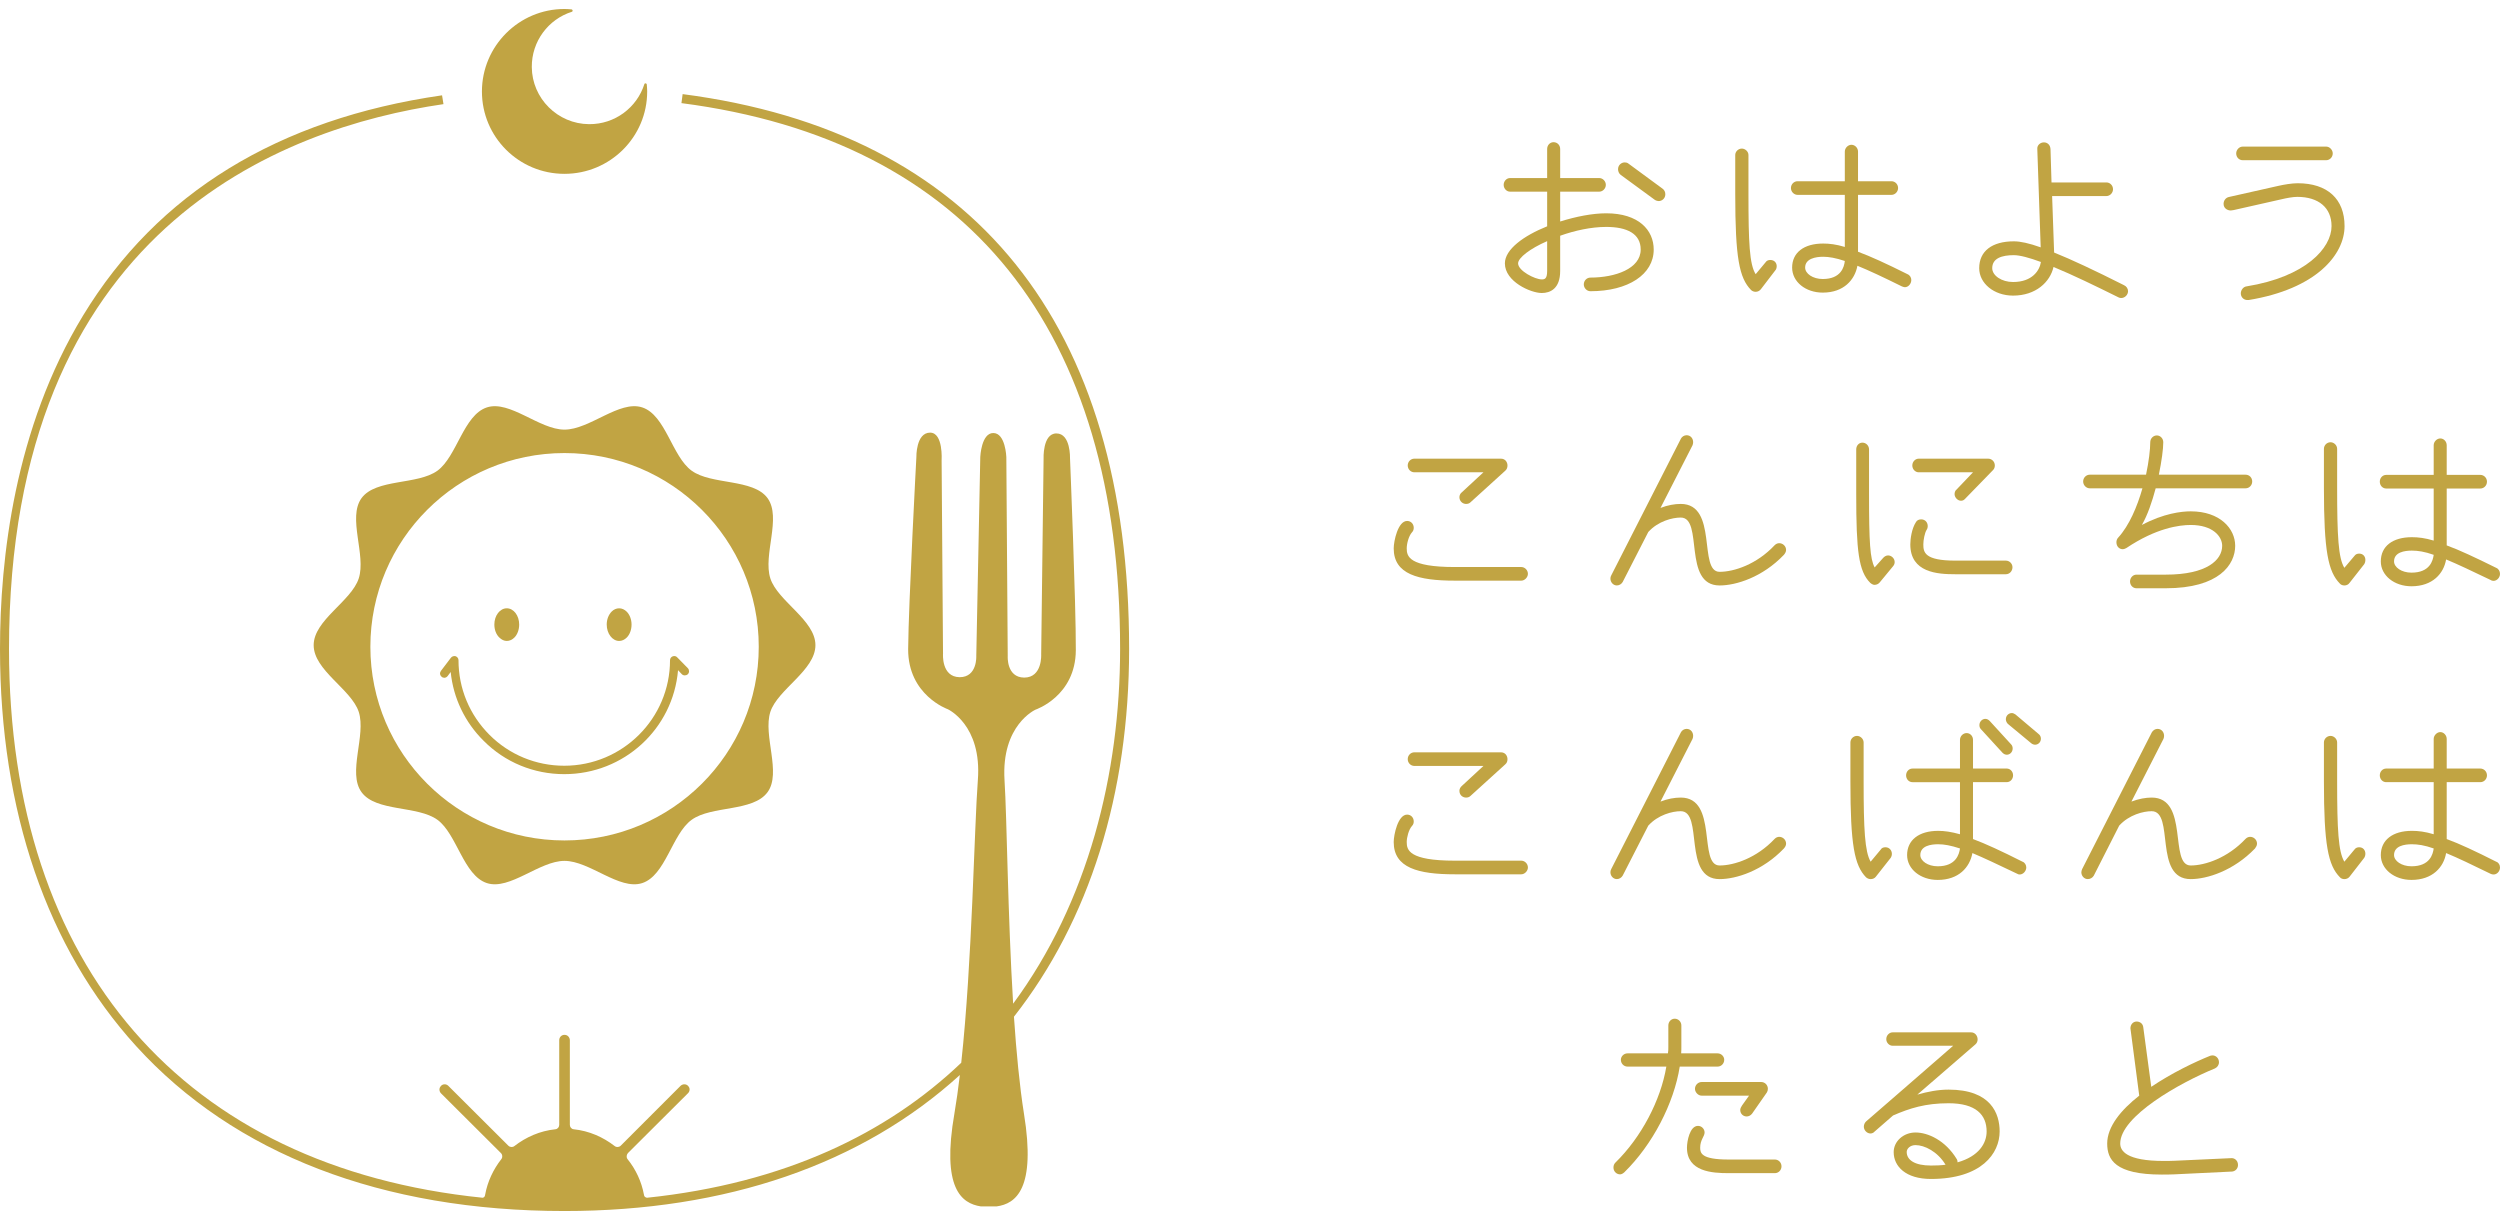 <?xml version="1.0" encoding="utf-8"?>
<!-- Generator: Adobe Illustrator 15.0.0, SVG Export Plug-In  -->
<!DOCTYPE svg PUBLIC "-//W3C//DTD SVG 1.1//EN" "http://www.w3.org/Graphics/SVG/1.1/DTD/svg11.dtd">
<svg version="1.1"
	 xmlns="http://www.w3.org/2000/svg" xmlns:xlink="http://www.w3.org/1999/xlink" xmlns:a="http://ns.adobe.com/AdobeSVGViewerExtensions/3.0/"
	 x="0px" y="0px" width="250px" height="122px" viewBox="0 -0.899 250 122" enable-background="new 0 -0.899 250 122"
	 xml:space="preserve">
<defs>
</defs>
<path fill-rule="evenodd" clip-rule="evenodd" fill="#C1A443" d="M165.872,19.209c-0.121,0-0.241-0.04-0.361-0.101l-3.445-2.523
	c-0.181-0.14-0.261-0.361-0.261-0.561c0-0.421,0.341-0.682,0.661-0.682c0.12,0,0.261,0.021,0.38,0.12l3.406,2.504
	c0.201,0.14,0.281,0.361,0.281,0.562C166.533,18.949,166.193,19.209,165.872,19.209z M154.715,23.215
	c-1.703,0.742-2.905,1.663-2.905,2.223c0,0.741,1.682,1.603,2.364,1.603c0.28,0,0.541-0.04,0.541-0.842V23.215z M159.041,28.223
	c-0.36,0-0.661-0.321-0.661-0.681c0-0.381,0.301-0.682,0.661-0.682c2.464,0,5.028-0.881,5.028-2.804
	c0-1.583-1.362-2.263-3.446-2.263c-1.502,0-3.144,0.36-4.606,0.881v3.525c0,1.763-0.982,2.203-1.843,2.203
	c-1.102,0-3.686-1.141-3.686-2.964c0-1.401,1.883-2.764,4.227-3.706v-3.465h-3.706c-0.361,0-0.642-0.32-0.642-0.681
	s0.281-0.681,0.642-0.681h3.706v-2.905c0-0.381,0.28-0.681,0.641-0.681c0.38,0,0.661,0.3,0.661,0.681v2.905h3.905
	c0.361,0,0.661,0.32,0.661,0.681s-0.3,0.681-0.661,0.681h-3.905v2.985c1.583-0.5,3.244-0.821,4.606-0.821
	c3.245,0,4.748,1.682,4.748,3.625C165.371,26.541,162.827,28.223,159.041,28.223z"/>
<path fill-rule="evenodd" clip-rule="evenodd" fill="#C1A443" d="M182.317,24.777c-0.741,0-1.803,0.181-1.803,1.082
	c0,0.602,0.761,1.143,1.763,1.143c1.823,0,2.143-1.202,2.204-1.804C183.579,24.897,182.898,24.777,182.317,24.777z M190.489,27.822
	c-0.08,0-0.2-0.041-0.3-0.081c-1.863-0.921-3.306-1.602-4.447-2.063c-0.26,1.401-1.363,2.684-3.465,2.684
	c-1.723,0-3.064-1.082-3.064-2.504c0-1.502,1.182-2.403,3.104-2.403c0.621,0,1.302,0.08,2.164,0.34v-5.208h-4.727
	c-0.361,0-0.661-0.321-0.661-0.681c0-0.38,0.3-0.682,0.661-0.682h4.727v-2.965c0-0.36,0.32-0.681,0.661-0.681
	c0.36,0,0.66,0.321,0.66,0.681v2.965h3.346c0.36,0,0.66,0.301,0.66,0.682c0,0.36-0.3,0.681-0.66,0.681h-3.346v5.688
	c1.242,0.46,2.825,1.182,4.948,2.244c0.241,0.1,0.38,0.34,0.38,0.581C191.13,27.481,190.83,27.822,190.489,27.822z M177.529,26.139
	l-1.441,1.883c-0.121,0.161-0.321,0.26-0.521,0.26c-0.161,0-0.34-0.06-0.461-0.18c-1.181-1.202-1.582-3.225-1.582-9.594v-3.907
	c0-0.34,0.3-0.641,0.661-0.641c0.34,0,0.661,0.3,0.661,0.641v3.907c0,4.847,0.1,7.031,0.721,8.012l1.001-1.202
	c0.101-0.161,0.281-0.22,0.46-0.22c0.421,0,0.642,0.3,0.642,0.621C177.67,25.858,177.63,26.04,177.529,26.139z"/>
<path fill-rule="evenodd" clip-rule="evenodd" fill="#C1A443" d="M201.386,24.617c-1.181,0-2.163,0.301-2.163,1.303
	c0,0.74,0.941,1.382,2.083,1.382c1.923,0,2.664-1.162,2.785-2.003C202.948,24.877,201.986,24.617,201.386,24.617z M212.122,28.903
	c-0.1,0-0.18-0.02-0.26-0.06c-2.263-1.122-4.566-2.244-6.51-3.045c-0.34,1.502-1.763,2.864-4.046,2.864
	c-1.903,0-3.385-1.222-3.385-2.743c0-1.703,1.282-2.685,3.465-2.685c0.641,0,1.502,0.181,2.684,0.602l-0.34-9.855
	c-0.02-0.381,0.32-0.642,0.661-0.642c0.361,0,0.641,0.26,0.661,0.682l0.1,3.324h5.489c0.36,0,0.661,0.3,0.661,0.682
	c0,0.36-0.301,0.681-0.661,0.681h-5.428l0.2,5.648c1.743,0.701,4.006,1.762,6.991,3.265c0.26,0.12,0.401,0.361,0.401,0.602
	C212.804,28.583,212.483,28.903,212.122,28.903z"/>
<path fill-rule="evenodd" clip-rule="evenodd" fill="#C1A443" d="M232.613,15.123h-8.332c-0.381,0-0.661-0.3-0.661-0.681
	c0-0.341,0.28-0.682,0.661-0.682h8.332c0.361,0,0.661,0.34,0.661,0.682C233.274,14.822,232.974,15.123,232.613,15.123z
	 M224.861,29.104h-0.119c-0.381,0-0.661-0.3-0.661-0.662c0-0.321,0.241-0.661,0.561-0.701c5.949-0.961,8.513-3.846,8.513-6.028
	c0-1.843-1.302-2.925-3.425-2.925c-0.44,0-1.082,0.121-1.582,0.241l-4.788,1.081c0,0-0.22,0.04-0.28,0.04
	c-0.34,0-0.722-0.22-0.722-0.66c0-0.321,0.2-0.602,0.5-0.682l4.988-1.122c0.52-0.12,1.342-0.26,1.923-0.26
	c2.985,0,4.687,1.583,4.687,4.287C234.456,24.576,231.611,28.002,224.861,29.104z"/>
<path fill-rule="evenodd" clip-rule="evenodd" fill="#C1A443" d="M150.528,46.17l-3.485,3.165c-0.12,0.12-0.281,0.16-0.441,0.16
	c-0.321,0-0.661-0.261-0.661-0.682c0-0.18,0.101-0.38,0.24-0.48l2.164-2.003h-6.911c-0.36,0-0.661-0.3-0.661-0.682
	c0-0.38,0.301-0.681,0.661-0.681h8.654c0.48,0,0.66,0.401,0.66,0.681C150.749,45.849,150.688,46.03,150.528,46.17z M152.131,57.166
	h-6.651c-3.666,0-6.109-0.641-6.109-3.225c0-0.721,0.421-2.745,1.342-2.745c0.401,0,0.661,0.321,0.661,0.682
	c0,0.161-0.04,0.32-0.18,0.461c-0.321,0.36-0.521,1.122-0.521,1.602c0,0.781,0.201,1.863,4.807,1.863h6.651
	c0.34,0,0.66,0.3,0.66,0.681C152.792,56.826,152.472,57.166,152.131,57.166z"/>
<path fill="#C1A443" d="M178.391,54.583c-2.143,2.243-4.788,3.064-6.43,3.064c-3.726,0-1.583-6.791-3.886-6.791
	c-0.841,0-2.264,0.361-3.246,1.443l-2.564,5.007c-0.119,0.201-0.34,0.34-0.58,0.34c-0.361,0-0.642-0.321-0.642-0.681
	c0-0.12,0.021-0.221,0.08-0.321l6.971-13.681c0.101-0.201,0.34-0.34,0.561-0.34c0.421,0,0.66,0.34,0.66,0.701
	c0,0.08-0.02,0.2-0.06,0.3l-3.205,6.269c0.721-0.281,1.422-0.4,2.024-0.4c3.765,0,1.722,6.79,3.886,6.79
	c1.441,0,3.706-0.74,5.508-2.664c0.14-0.14,0.3-0.2,0.46-0.2c0.34,0,0.681,0.28,0.681,0.681
	C178.611,54.262,178.511,54.442,178.391,54.583z"/>
<path fill-rule="evenodd" clip-rule="evenodd" fill="#C1A443" d="M199.303,46.109l-2.785,2.865c-0.14,0.161-0.28,0.201-0.42,0.201
	c-0.34,0-0.641-0.34-0.641-0.661c0-0.161,0.06-0.361,0.2-0.46l1.643-1.723h-5.428c-0.34,0-0.641-0.3-0.641-0.682
	c0-0.38,0.3-0.681,0.641-0.681h6.95c0.341,0,0.661,0.281,0.661,0.681C199.482,45.83,199.423,45.99,199.303,46.109z M200.585,56.525
	h-5.068c-1.763,0-4.486-0.161-4.486-2.984c0-0.541,0.14-1.583,0.561-2.224c0.101-0.201,0.321-0.28,0.521-0.28
	c0.421,0,0.661,0.32,0.661,0.681c0,0.1-0.021,0.241-0.12,0.38c-0.181,0.3-0.321,1.001-0.321,1.443c0,0.78,0.12,1.622,3.185,1.622
	h5.068c0.36,0,0.661,0.301,0.661,0.661C201.246,56.225,200.945,56.525,200.585,56.525z M189.307,55.724l-1.321,1.602
	c-0.121,0.161-0.321,0.261-0.541,0.261c-0.121,0-0.281-0.08-0.42-0.2c-1.162-1.162-1.403-3.165-1.403-8.874v-4.467
	c0-0.38,0.26-0.681,0.621-0.681s0.661,0.3,0.661,0.681v4.467c0,4.847,0.1,6.47,0.561,7.332l0.841-0.942
	c0.12-0.14,0.301-0.26,0.5-0.26c0.341,0,0.661,0.3,0.661,0.661C189.467,55.444,189.427,55.584,189.307,55.724z"/>
<path fill="#C1A443" d="M224.561,47.932h-8.993c-0.361,1.342-0.801,2.664-1.382,3.666c2.183-1.162,3.966-1.363,4.887-1.363
	c2.924,0,4.446,1.724,4.446,3.446c0,1.863-1.583,4.247-6.95,4.247h-2.924c-0.361,0-0.642-0.301-0.642-0.682
	c0-0.36,0.281-0.681,0.642-0.681h2.924c4.146,0,5.648-1.482,5.648-2.884c0-0.942-0.941-2.083-3.145-2.083
	c-1.142,0-3.445,0.3-6.43,2.303c-0.101,0.061-0.241,0.12-0.38,0.12c-0.301,0-0.621-0.241-0.621-0.701c0-0.161,0.06-0.34,0.18-0.461
	c1.101-1.202,1.903-3.104,2.423-4.927h-5.268c-0.361,0-0.661-0.321-0.661-0.681c0-0.38,0.3-0.681,0.661-0.681h5.628
	c0.28-1.322,0.421-2.524,0.421-3.245c0-0.38,0.3-0.682,0.661-0.682c0.34,0,0.641,0.301,0.641,0.682c0,0.661-0.161,1.883-0.441,3.245
	h8.673c0.381,0,0.661,0.3,0.661,0.681C225.222,47.611,224.941,47.932,224.561,47.932z"/>
<path fill-rule="evenodd" clip-rule="evenodd" fill="#C1A443" d="M241.187,54.162c-0.741,0-1.783,0.16-1.783,1.082
	c0,0.581,0.741,1.122,1.743,1.122c1.843,0,2.143-1.202,2.223-1.782C242.468,54.262,241.787,54.162,241.187,54.162z M249.359,57.187
	c-0.081,0-0.201-0.021-0.281-0.08c-1.883-0.902-3.305-1.583-4.467-2.063c-0.241,1.422-1.363,2.684-3.465,2.684
	c-1.723,0-3.065-1.082-3.065-2.484c0-1.522,1.183-2.424,3.105-2.424c0.641,0,1.321,0.081,2.183,0.34v-5.207h-4.748
	c-0.36,0-0.641-0.301-0.641-0.682s0.281-0.681,0.641-0.681h4.748v-2.964c0-0.361,0.321-0.681,0.661-0.681
	c0.36,0,0.641,0.32,0.641,0.681v2.964h3.365c0.36,0,0.661,0.3,0.661,0.681s-0.301,0.682-0.661,0.682h-3.365v5.688
	c1.262,0.46,2.844,1.202,4.948,2.244c0.241,0.1,0.381,0.34,0.381,0.601C250,56.846,249.7,57.187,249.359,57.187z M236.418,55.524
	l-1.462,1.863c-0.12,0.18-0.32,0.26-0.521,0.26c-0.16,0-0.34-0.06-0.441-0.18c-1.182-1.202-1.602-3.226-1.602-9.595v-3.886
	c0-0.361,0.3-0.661,0.661-0.661c0.34,0,0.661,0.3,0.661,0.661v3.886c0,4.847,0.12,7.03,0.721,8.012l1.001-1.183
	c0.121-0.18,0.3-0.24,0.48-0.24c0.401,0,0.621,0.3,0.621,0.621C236.539,55.243,236.499,55.403,236.418,55.524z"/>
<path fill-rule="evenodd" clip-rule="evenodd" fill="#C1A443" d="M150.528,75.535l-3.485,3.164c-0.12,0.12-0.281,0.16-0.441,0.16
	c-0.321,0-0.661-0.239-0.661-0.681c0-0.18,0.101-0.361,0.24-0.481l2.164-2.003h-6.911c-0.36,0-0.661-0.3-0.661-0.681
	c0-0.38,0.301-0.681,0.661-0.681h8.654c0.48,0,0.66,0.4,0.66,0.681C150.749,75.233,150.688,75.394,150.528,75.535z M152.131,86.531
	h-6.651c-3.666,0-6.109-0.641-6.109-3.225c0-0.721,0.421-2.744,1.342-2.744c0.401,0,0.661,0.321,0.661,0.681
	c0,0.16-0.04,0.321-0.18,0.46c-0.321,0.361-0.521,1.143-0.521,1.603c0,0.782,0.201,1.862,4.807,1.862h6.651
	c0.34,0,0.66,0.301,0.66,0.682C152.792,86.19,152.472,86.531,152.131,86.531z"/>
<path fill="#C1A443" d="M178.391,83.947c-2.143,2.244-4.788,3.065-6.43,3.065c-3.726,0-1.583-6.791-3.886-6.791
	c-0.841,0-2.264,0.361-3.246,1.441l-2.564,5.008c-0.119,0.2-0.34,0.341-0.58,0.341c-0.361,0-0.642-0.321-0.642-0.682
	c0-0.1,0.021-0.22,0.08-0.32l6.971-13.681c0.101-0.201,0.34-0.34,0.561-0.34c0.421,0,0.66,0.34,0.66,0.7
	c0,0.101-0.02,0.201-0.06,0.301l-3.205,6.27c0.721-0.281,1.422-0.401,2.024-0.401c3.765,0,1.722,6.791,3.886,6.791
	c1.441,0,3.706-0.742,5.508-2.665c0.14-0.14,0.3-0.2,0.46-0.2c0.34,0,0.681,0.28,0.681,0.682
	C178.611,83.646,178.511,83.807,178.391,83.947z"/>
<path fill-rule="evenodd" clip-rule="evenodd" fill="#C1A443" d="M203.509,73.572c-0.101,0-0.26-0.04-0.38-0.141l-2.344-1.943
	c-0.12-0.12-0.2-0.301-0.2-0.46c0-0.381,0.3-0.621,0.601-0.621c0.12,0,0.24,0.06,0.361,0.14l2.323,1.963
	c0.141,0.101,0.221,0.281,0.221,0.46C204.09,73.331,203.81,73.572,203.509,73.572z M200.685,74.573c-0.16,0-0.3-0.061-0.44-0.201
	l-2.144-2.343c-0.12-0.12-0.16-0.261-0.16-0.42c0-0.361,0.301-0.621,0.581-0.621c0.161,0,0.3,0.06,0.441,0.2l2.143,2.344
	c0.121,0.119,0.161,0.28,0.161,0.42C201.266,74.312,200.985,74.573,200.685,74.573z M193.814,83.526
	c-0.741,0-1.782,0.16-1.782,1.082c0,0.581,0.741,1.122,1.743,1.122c1.822,0,2.143-1.202,2.223-1.783
	C195.077,83.646,194.416,83.526,193.814,83.526z M201.967,86.551c-0.08,0-0.18-0.021-0.26-0.08
	c-1.884-0.902-3.325-1.583-4.467-2.063c-0.261,1.422-1.362,2.685-3.465,2.685c-1.724,0-3.065-1.082-3.065-2.484
	c0-1.502,1.182-2.423,3.104-2.423c0.642,0,1.322,0.1,2.184,0.34v-5.208h-4.747c-0.361,0-0.641-0.3-0.641-0.681
	c0-0.38,0.28-0.681,0.641-0.681h4.747V73.09c0-0.38,0.32-0.681,0.662-0.681c0.36,0,0.641,0.3,0.641,0.681v2.865h3.365
	c0.36,0,0.641,0.3,0.641,0.681c0,0.381-0.281,0.681-0.641,0.681H197.3v5.689c1.242,0.461,2.844,1.201,4.948,2.263
	c0.24,0.081,0.38,0.34,0.38,0.581C202.628,86.19,202.327,86.551,201.967,86.551z M189.067,84.889l-1.483,1.883
	c-0.12,0.161-0.32,0.241-0.52,0.241c-0.161,0-0.321-0.061-0.461-0.181c-1.162-1.201-1.563-3.225-1.563-9.595v-3.886
	c0-0.36,0.3-0.661,0.661-0.661c0.34,0,0.661,0.301,0.661,0.661v3.886c0,4.848,0.121,7.031,0.702,8.033l1.001-1.202
	c0.1-0.18,0.28-0.241,0.48-0.241c0.401,0,0.642,0.321,0.642,0.661C189.188,84.628,189.147,84.769,189.067,84.889z"/>
<path fill="#C1A443" d="M225.502,83.947c-2.163,2.244-4.807,3.065-6.43,3.065c-3.746,0-1.583-6.791-3.906-6.791
	c-0.841,0-2.263,0.361-3.245,1.441l-2.544,5.008c-0.119,0.2-0.34,0.341-0.601,0.341c-0.361,0-0.641-0.321-0.641-0.682
	c0-0.1,0.04-0.22,0.08-0.32l6.971-13.681c0.121-0.201,0.34-0.34,0.561-0.34c0.42,0,0.661,0.34,0.661,0.7
	c0,0.101-0.021,0.201-0.061,0.301l-3.204,6.27c0.74-0.281,1.441-0.401,2.022-0.401c3.766,0,1.722,6.791,3.906,6.791
	c1.422,0,3.686-0.742,5.488-2.665c0.141-0.14,0.3-0.2,0.461-0.2c0.34,0,0.682,0.28,0.682,0.682
	C225.703,83.646,225.603,83.807,225.502,83.947z"/>
<path fill-rule="evenodd" clip-rule="evenodd" fill="#C1A443" d="M241.187,83.526c-0.741,0-1.783,0.16-1.783,1.082
	c0,0.581,0.741,1.122,1.743,1.122c1.843,0,2.143-1.202,2.223-1.783C242.468,83.627,241.787,83.526,241.187,83.526z M249.359,86.551
	c-0.081,0-0.201-0.021-0.281-0.061c-1.883-0.921-3.305-1.602-4.467-2.083c-0.241,1.422-1.363,2.685-3.465,2.685
	c-1.723,0-3.065-1.082-3.065-2.484c0-1.502,1.183-2.423,3.105-2.423c0.641,0,1.321,0.08,2.183,0.34v-5.208h-4.748
	c-0.36,0-0.641-0.3-0.641-0.681c0-0.38,0.281-0.681,0.641-0.681h4.748v-2.964c0-0.341,0.321-0.682,0.661-0.682
	c0.36,0,0.641,0.34,0.641,0.682v2.964h3.365c0.36,0,0.661,0.3,0.661,0.681c0,0.381-0.301,0.681-0.661,0.681h-3.365v5.689
	c1.262,0.461,2.844,1.201,4.948,2.263C249.86,85.35,250,85.59,250,85.85C250,86.23,249.7,86.551,249.359,86.551z M236.418,84.889
	l-1.462,1.883c-0.12,0.161-0.32,0.241-0.521,0.241c-0.16,0-0.34-0.061-0.441-0.181c-1.182-1.201-1.602-3.225-1.602-9.595v-3.886
	c0-0.36,0.3-0.661,0.661-0.661c0.34,0,0.661,0.301,0.661,0.661v3.886c0,4.848,0.12,7.031,0.721,8.033l1.001-1.202
	c0.121-0.18,0.3-0.241,0.48-0.241c0.401,0,0.621,0.301,0.621,0.642C236.539,84.608,236.499,84.769,236.418,84.889z"/>
<path fill-rule="evenodd" clip-rule="evenodd" fill="#C1A443" d="M176.688,108.344l-1.481,2.124c-0.141,0.18-0.341,0.28-0.541,0.28
	c-0.321,0-0.642-0.24-0.642-0.66c0-0.141,0.101-0.321,0.181-0.441l0.7-0.981h-4.747c-0.341,0-0.661-0.341-0.661-0.682
	c0-0.38,0.32-0.681,0.661-0.681h5.969c0.36,0,0.66,0.3,0.66,0.681C176.788,108.124,176.749,108.244,176.688,108.344z
	 M177.489,116.416h-4.647c-1.602,0-4.146-0.14-4.146-2.544c0-0.641,0.28-2.183,1.102-2.183c0.38,0,0.661,0.321,0.661,0.661
	c0,0.4-0.441,0.721-0.441,1.521c0,0.541,0.12,1.183,2.824,1.183h4.647c0.361,0,0.661,0.3,0.661,0.681
	S177.85,116.416,177.489,116.416z M171.761,105.76h-3.786c-0.581,3.686-2.724,7.812-5.548,10.576c-0.14,0.12-0.28,0.201-0.42,0.201
	c-0.34,0-0.661-0.281-0.661-0.681c0-0.201,0.061-0.361,0.2-0.501c2.584-2.524,4.527-6.229,5.088-9.595h-3.886
	c-0.361,0-0.661-0.3-0.661-0.681c0-0.341,0.3-0.642,0.661-0.642h4.046c0.04-0.22,0.04-0.44,0.04-0.641v-2.143
	c0-0.381,0.281-0.682,0.641-0.682c0.361,0,0.661,0.3,0.661,0.682v2.143c0,0.201,0,0.42-0.02,0.641h3.645
	c0.361,0,0.661,0.3,0.661,0.642C172.422,105.46,172.122,105.76,171.761,105.76z"/>
<path fill-rule="evenodd" clip-rule="evenodd" fill="#C1A443" d="M191.551,113.612c-0.561,0-0.881,0.38-0.881,0.681
	c0,0.821,0.821,1.362,2.423,1.362c0.541,0,1.022-0.02,1.462-0.08C193.754,114.253,192.452,113.612,191.551,113.612z
	 M193.093,116.997c-2.523,0-3.725-1.262-3.725-2.684c0-1.082,0.981-1.963,2.183-1.963c1.242,0,2.985,0.781,4.126,2.664
	c0.061,0.1,0.081,0.22,0.081,0.32c2.123-0.601,2.905-1.902,2.905-3.085c0-1.662-1.063-2.823-3.807-2.823
	c-2.323,0-3.886,0.5-5.548,1.221l-1.862,1.623c-0.101,0.121-0.26,0.18-0.401,0.18c-0.34,0-0.661-0.32-0.661-0.681
	c0-0.22,0.101-0.401,0.221-0.521c0,0,6.75-5.849,8.712-7.571h-6.048c-0.341,0-0.641-0.3-0.641-0.661c0-0.381,0.3-0.681,0.641-0.681
	h7.832c0.42,0,0.661,0.36,0.661,0.702c0,0.18-0.06,0.36-0.22,0.5l-5.809,5.027c1.042-0.3,2.083-0.501,3.124-0.501
	c4.247,0,5.108,2.404,5.108,4.186C199.964,114.434,198.161,116.997,193.093,116.997z"/>
<path fill="#C1A443" d="M223.219,116.256l-5.809,0.281c-0.46,0.021-0.862,0.021-1.242,0.021c-4.667,0-5.448-1.502-5.448-3.105
	c0-1.682,1.382-3.364,3.204-4.787l-0.881-6.731c0-0.38,0.261-0.681,0.621-0.681c0.341,0,0.621,0.22,0.661,0.561l0.801,5.969
	c2.043-1.382,4.346-2.483,5.889-3.104c0.081-0.02,0.161-0.04,0.241-0.04c0.34,0,0.641,0.3,0.641,0.681c0,0.281-0.159,0.5-0.4,0.621
	c-3.526,1.442-9.475,4.788-9.475,7.511c0,0.722,0.601,1.743,4.347,1.743c0.34,0,0.721,0,1.101-0.02l5.669-0.261
	c0.34-0.02,0.661,0.261,0.661,0.682C223.8,115.936,223.559,116.216,223.219,116.256z"/>
<path fill="#C1A443" d="M101.394,100.772c7.552-9.634,11.518-22.254,11.518-36.776c0-32.489-15.443-51.678-44.648-55.484
	l-0.12,0.901c28.704,3.726,43.866,22.615,43.866,54.583c0,12.459-3.185,25.298-10.696,35.474
	c-0.541-8.913-0.621-18.568-0.862-22.354c-0.34-5.529,3.105-7.051,3.105-7.051s4.006-1.343,4.025-5.949
	c0.021-4.587-0.581-19.189-0.581-19.189s0.081-2.483-1.361-2.483c-1.402,0-1.282,2.563-1.282,2.563l-0.24,19.53
	c0,0,0.14,2.324-1.703,2.324c-1.782-0.021-1.642-2.144-1.642-2.144l-0.14-19.91c0,0-0.081-2.403-1.303-2.403
	c-1.201,0-1.302,2.383-1.302,2.383l-0.4,19.91c0,0,0.12,2.124-1.663,2.124c-1.843-0.021-1.663-2.343-1.663-2.343l-0.141-19.35
	c0,0,0.181-2.744-1.142-2.764c-1.441,0-1.382,2.463-1.382,2.463s-0.782,14.582-0.822,19.189c-0.02,4.607,3.966,6.009,3.966,6.009
	s3.425,1.562,3.005,7.07c-0.36,4.667-0.561,18.188-1.662,28.283c-7.412,7.07-17.687,12.058-31.429,13.5
	c-0.18-0.04-0.28-0.12-0.3-0.3c-0.241-1.322-0.821-2.544-1.642-3.565c-0.141-0.181-0.101-0.441,0.04-0.602l5.989-5.969
	c0.2-0.18,0.24-0.48,0.08-0.681c-0.18-0.281-0.561-0.3-0.801-0.08l-5.988,5.99c-0.161,0.159-0.422,0.18-0.602,0.039
	c-1.162-0.901-2.563-1.522-4.106-1.682c-0.221-0.02-0.38-0.22-0.38-0.44v-8.453c0-0.26-0.181-0.501-0.441-0.541
	c-0.34-0.06-0.621,0.201-0.621,0.521v8.473c0,0.22-0.161,0.421-0.381,0.44c-1.542,0.16-2.945,0.781-4.105,1.682
	c-0.181,0.141-0.441,0.12-0.602-0.039l-6.009-5.99c-0.22-0.22-0.601-0.201-0.78,0.08c-0.161,0.201-0.121,0.501,0.06,0.681
	l5.988,5.969c0.161,0.161,0.181,0.42,0.041,0.602c-0.801,1.021-1.382,2.243-1.622,3.565c-0.021,0.16-0.08,0.26-0.24,0.3
	C18.448,115.835,0.901,95.825,0.901,63.997c0-41.924,27.221-52.119,43.446-54.482l-0.141-0.882
	c-16.384,2.364-28.463,9.775-35.895,22.014C1.442,41.944,0,55.023,0,63.997c0,16.185,4.707,29.925,13.62,39.721
	c9.815,10.796,24.618,16.485,42.826,16.485c16.184,0,29.745-4.687,39.54-13.601c-0.16,1.362-0.34,2.644-0.541,3.826
	c-1.302,7.491,0.682,9.014,2.645,9.314h0.78h0.782c1.943-0.26,3.966-1.763,2.744-9.274
	C101.955,107.683,101.635,104.318,101.394,100.772z"/>
<path fill="#C1A443" d="M56.446,16.485c4.566,0,8.272-3.686,8.272-8.233c0-0.24-0.021-0.48-0.04-0.702
	c-0.021-0.14-0.201-0.159-0.241-0.039c-0.741,2.344-2.944,4.026-5.528,4.006c-3.146-0.021-5.709-2.584-5.729-5.709
	c-0.02-2.584,1.663-4.788,4.006-5.529c0.121-0.04,0.101-0.22-0.04-0.241C56.926,0.02,56.686,0,56.446,0
	c-4.547,0-8.253,3.705-8.253,8.252S51.878,16.485,56.446,16.485z"/>
<path fill-rule="evenodd" clip-rule="evenodd" fill="#C1A443" d="M56.446,44.407c10.736,0,19.429,8.673,19.429,19.369
	c0,10.696-8.693,19.37-19.429,19.37c-10.716,0-19.409-8.673-19.409-19.37C37.037,53.081,45.729,44.407,56.446,44.407z
	 M36.154,48.914c-1.422,1.963,0.481,5.688-0.28,8.032c-0.741,2.284-4.507,4.167-4.507,6.67c0,2.523,3.766,4.407,4.507,6.67
	c0.761,2.343-1.142,6.089,0.28,8.032c1.443,1.983,5.609,1.322,7.592,2.765c1.943,1.422,2.604,5.568,4.948,6.329
	c2.284,0.741,5.248-2.223,7.752-2.223c2.523,0,5.488,2.964,7.771,2.223c2.344-0.761,2.984-4.907,4.947-6.329
	c1.983-1.442,6.15-0.781,7.591-2.765c1.422-1.942-0.48-5.669,0.281-8.032c0.742-2.263,4.507-4.147,4.507-6.67
	c0-2.504-3.765-4.387-4.507-6.67c-0.761-2.343,1.142-6.069-0.281-8.032c-1.441-1.963-5.608-1.303-7.591-2.744
	c-1.963-1.422-2.604-5.569-4.947-6.33c-2.284-0.741-5.248,2.224-7.771,2.224c-2.504,0-5.468-2.965-7.752-2.224
	c-2.343,0.761-3.004,4.908-4.948,6.33C41.763,47.611,37.597,46.951,36.154,48.914z"/>
<path fill="#C1A443" d="M61.914,63.196c0.28,0,0.541-0.121,0.761-0.34c0.3-0.3,0.48-0.782,0.48-1.302c0-0.501-0.18-0.982-0.48-1.282
	c-0.22-0.22-0.481-0.341-0.761-0.341l0,0c-0.281,0-0.541,0.121-0.741,0.32c-0.321,0.321-0.501,0.802-0.501,1.303
	C60.672,62.454,61.232,63.196,61.914,63.196z"/>
<path fill="#C1A443" d="M50.676,63.196c0.281,0,0.541-0.121,0.762-0.34c0.3-0.3,0.48-0.782,0.48-1.302
	c0-0.882-0.541-1.623-1.242-1.623c-0.681,0-1.241,0.721-1.241,1.623c0,0.52,0.18,1.001,0.501,1.302
	C50.156,63.075,50.416,63.196,50.676,63.196z"/>
<path fill="#C1A443" d="M44.007,66.521c0.02,0.1,0.08,0.2,0.16,0.26c0.08,0.08,0.201,0.1,0.321,0.1c0.1-0.02,0.201-0.08,0.281-0.18
	l0.3-0.401c0.26,2.604,1.422,5.028,3.285,6.871c2.143,2.163,5.027,3.345,8.072,3.345c5.969,0,10.877-4.526,11.378-10.396l0.38,0.401
	c0.08,0.08,0.18,0.119,0.3,0.119c0.101,0,0.22-0.039,0.3-0.119c0.08-0.08,0.12-0.181,0.12-0.301c0-0.1-0.04-0.22-0.12-0.3
	l-1.062-1.082c-0.12-0.14-0.3-0.161-0.46-0.1c-0.161,0.06-0.26,0.22-0.26,0.381c0,5.829-4.748,10.556-10.577,10.556
	c-2.825,0-5.488-1.101-7.471-3.084c-2.003-2.003-3.104-4.647-3.104-7.471c0-0.18-0.12-0.34-0.3-0.401
	c-0.16-0.04-0.361,0.021-0.461,0.161L44.086,66.2C44.027,66.3,43.986,66.401,44.007,66.521z"/>
</svg>
